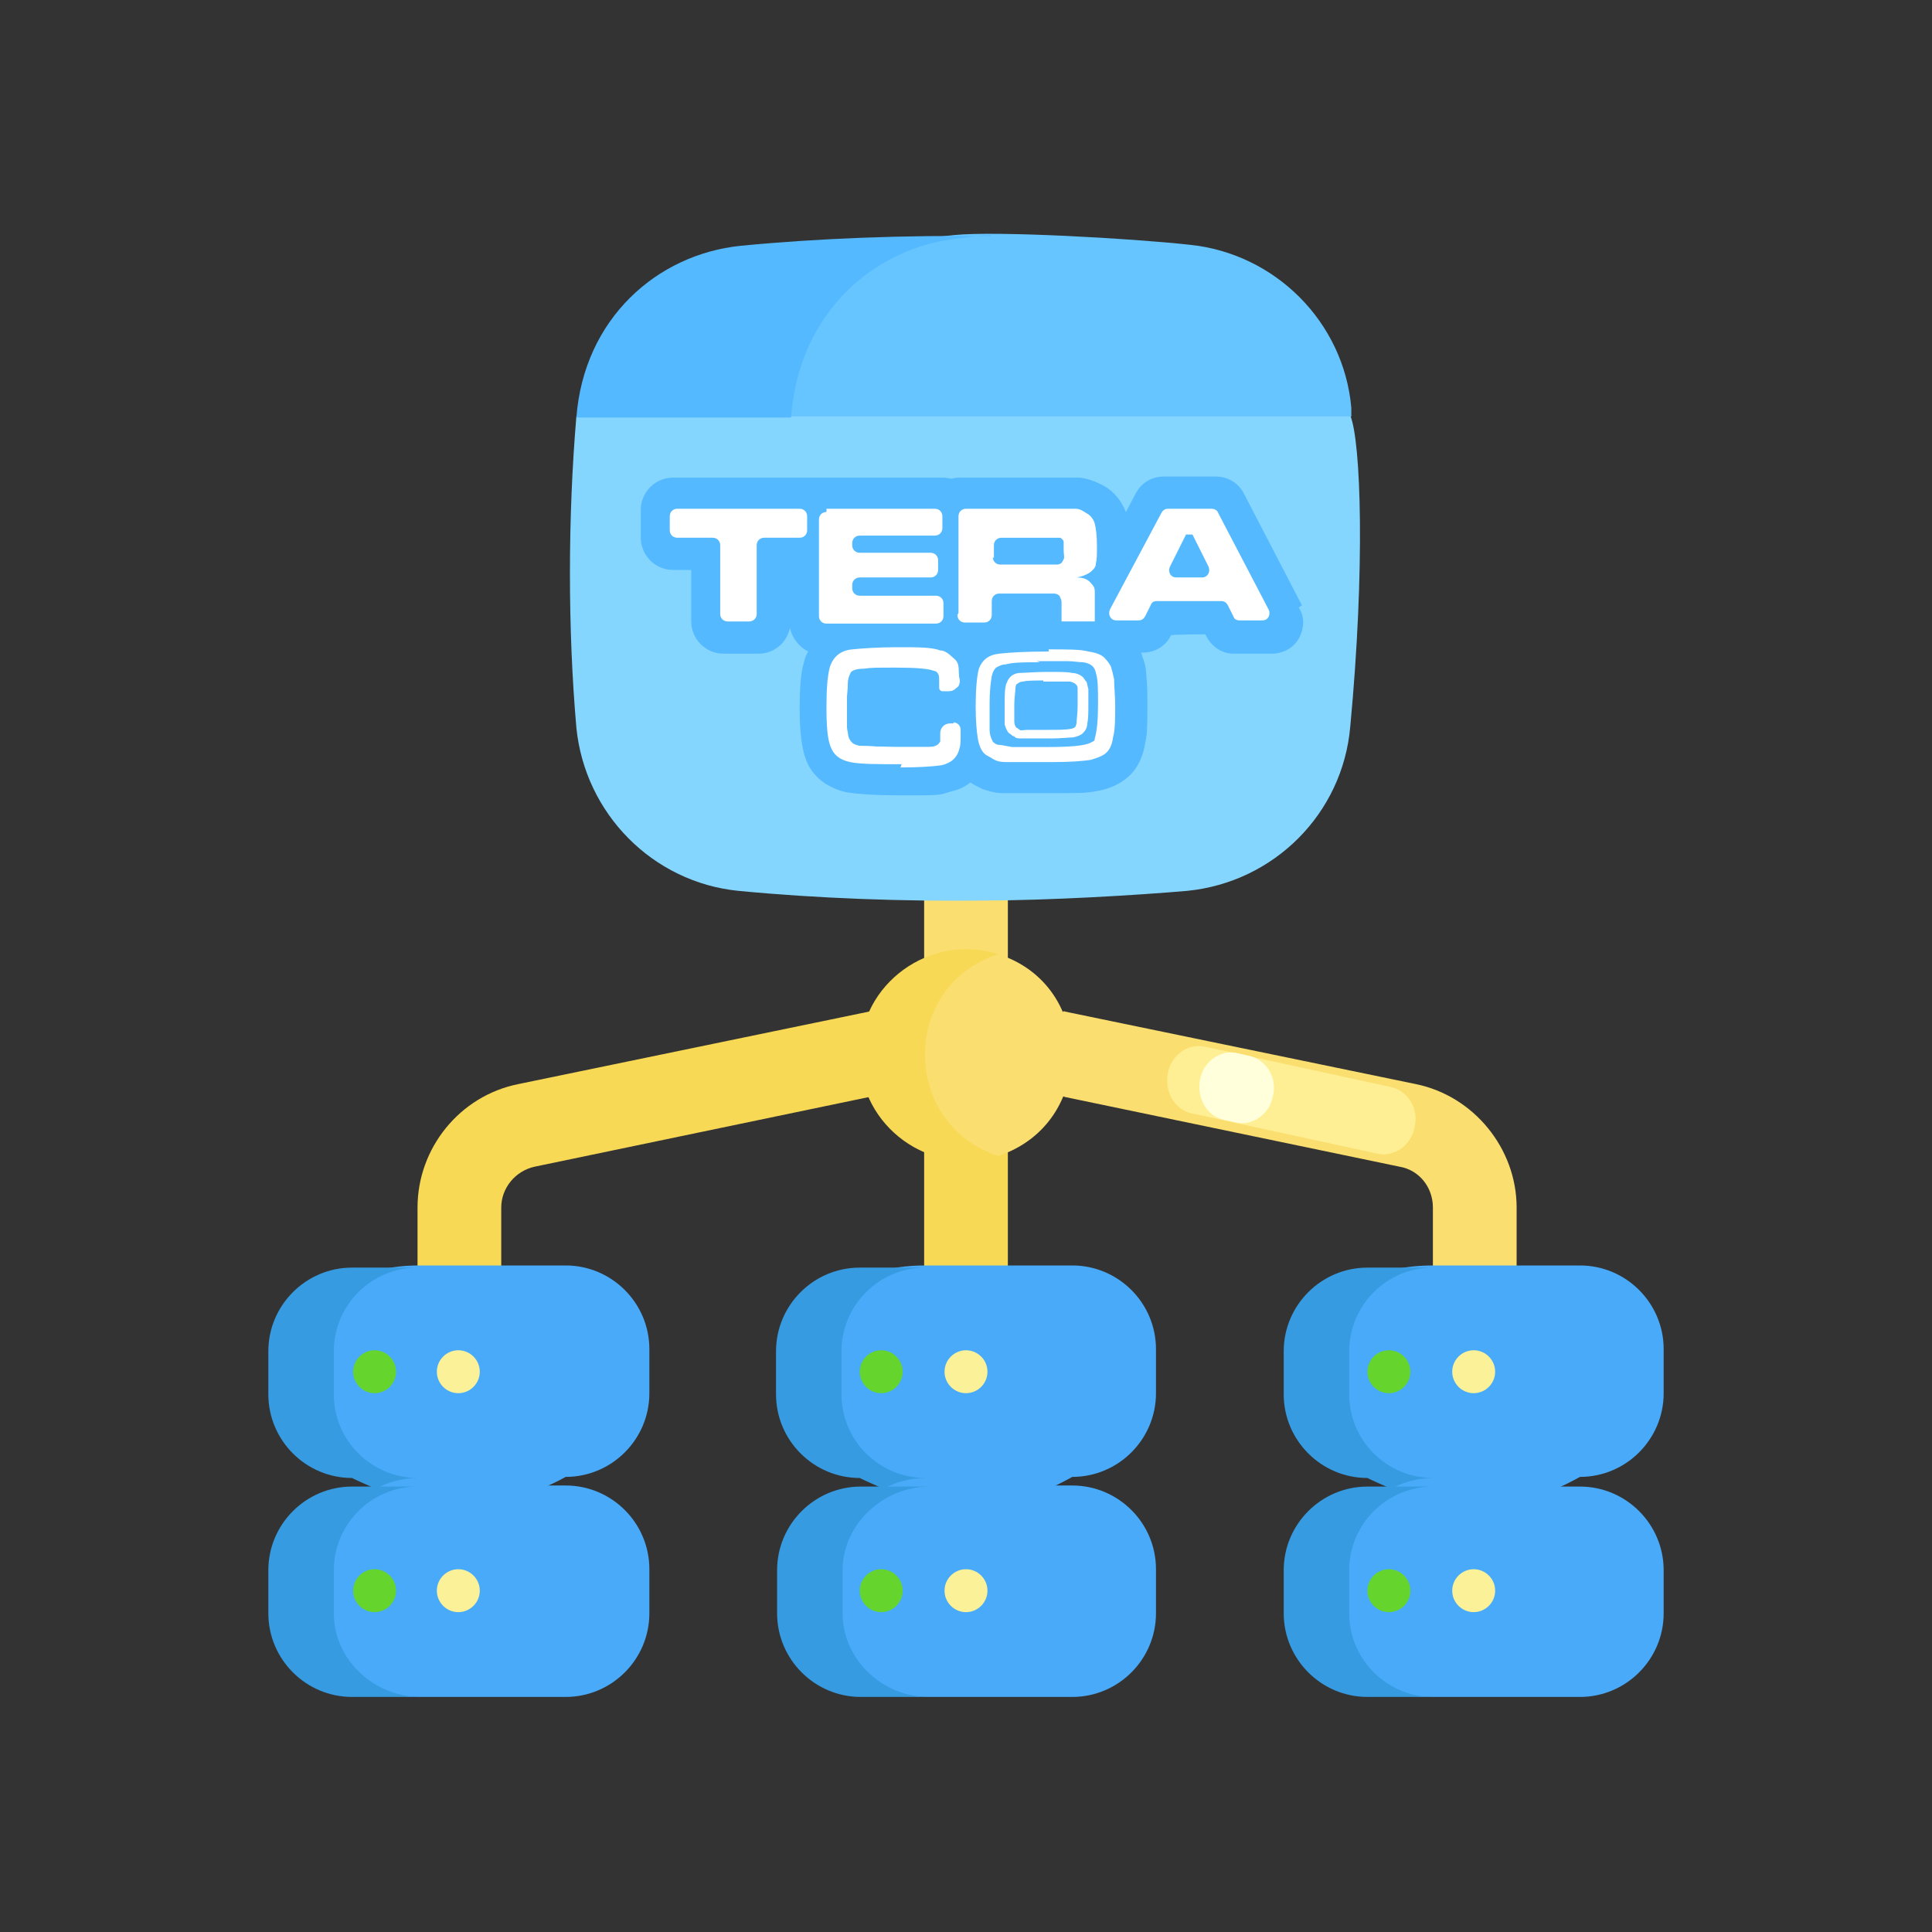 <?xml version="1.0" encoding="UTF-8"?>
<svg id="Layer_1" data-name="Layer 1" xmlns="http://www.w3.org/2000/svg" version="1.1" viewBox="0 0 180 180">
  <rect x="0" y="0" width="180" height="180" fill="#333333" stroke="none"/>
  <defs>
    <style>
      .cls-1 {
        fill: #fade6f;
      }

      .cls-1, .cls-2, .cls-3, .cls-4, .cls-5, .cls-6, .cls-7, .cls-8, .cls-9, .cls-10, .cls-11, .cls-12 {
        stroke-width: 0px;
      }

      .cls-2 {
        fill: #65d52d;
      }

      .cls-3 {
        fill: #ffef94;
      }

      .cls-4 {
        fill: #369be0;
      }

      .cls-5 {
        fill: #ffffdc;
      }

      .cls-6 {
        fill: #66c5ff;
      }

      .cls-7 {
        fill: #f8d955;
      }

      .cls-8 {
        fill: #85d6ff;
      }

      .cls-9 {
        fill: #48aaf9;
      }

      .cls-10 {
        fill: #fbf198;
      }

      .cls-11 {
        fill: #54b9ff;
      }

      .cls-12 {
        fill: #fff;
      }
    </style>
  </defs>
  <g>
    <path class="cls-7" d="M81,102.2l-31.2,6.5c-1.8.4-3.1,2-3.1,3.8v10.7c-2.5,1.5-5.4,1.6-7.8,0v-10.7c0-5.5,3.9-10.4,9.4-11.5l32.9-6.8c4.3,1.1,4.3,7,0,8Z"/>
    <path class="cls-7" d="M86.1,102.2h7.8v20.9h-7.8v-20.9Z"/>
    <path class="cls-1" d="M99,94.2l32.9,6.8c5.4,1.1,9.4,6,9.4,11.5v10.7c-2.1,2.7-5.7,2.4-7.8,0v-10.7c0-1.9-1.3-3.5-3.1-3.8l-31.2-6.5c-4-1.4-3.9-6.5,0-8Z"/>
    <path class="cls-1" d="M86.1,75h7.8v17.9h-7.8v-17.9Z"/>
    <path class="cls-9" d="M60.5,125.8v4c0,4.3-3.5,7.8-7.8,7.8-5.2,2.9-11.7,3.5-17.6,1-9.8-5.7-9.5-20.7,3.9-20.7h13.7c4.3,0,7.8,3.5,7.8,7.8Z"/>
    <path class="cls-4" d="M38.9,137.7c-1.4,0-2.8.4-3.9,1-.9-.4-1.6-.7-2.2-1-4.3,0-7.8-3.5-7.8-7.8v-4c0-4.3,3.5-7.8,7.8-7.8h6.1c-4.3,0-7.8,3.5-7.8,7.8v4c0,4.4,3.6,7.8,7.8,7.8Z"/>
    <path class="cls-2" d="M34.9,129.8c-1.1,0-2-.9-2-2s.9-2,2-2,2,.9,2,2c0,1.1-.9,2-2,2Z"/>
    <path class="cls-10" d="M42.7,129.8c-1.1,0-2-.9-2-2s.9-2,2-2,2,.9,2,2c0,1.1-.9,2-2,2Z"/>
    <path class="cls-1" d="M93,107.7c-11.6-.9-11.6-17.9,0-18.8,9.1,2.9,9.1,15.8,0,18.8Z"/>
    <path class="cls-7" d="M93,107.7c-6.3,2-12.9-2.7-12.9-9.4s6.6-11.4,12.9-9.4c-9.1,2.9-9.1,15.8,0,18.8Z"/>
    <path class="cls-9" d="M60.5,146.3v4c0,4.3-3.5,7.8-7.8,7.8h-13.7c-14.2,0-14.2-19.7,0-19.7h13.7c4.3,0,7.8,3.5,7.8,7.8Z"/>
    <path class="cls-4" d="M39.1,158.1h-6.3c-4.3,0-7.8-3.5-7.8-7.8v-4c0-4.3,3.5-7.8,7.8-7.8h6.1c-4.3,0-7.8,3.5-7.8,7.8v4c0,4.3,3.7,7.8,8.1,7.8Z"/>
    <path class="cls-2" d="M34.9,150.2c-1.1,0-2-.9-2-2s.9-2,2-2,2,.9,2,2c0,1.1-.9,2-2,2Z"/>
    <path class="cls-10" d="M42.7,150.2c-1.1,0-2-.9-2-2s.9-2,2-2,2,.9,2,2c0,1.1-.9,2-2,2Z"/>
    <path class="cls-9" d="M107.7,125.8v4c0,4.3-3.5,7.8-7.8,7.8-22.5,12.6-34.3-19.7-13.7-19.7h13.7c4.3,0,7.8,3.5,7.8,7.8Z"/>
    <path class="cls-4" d="M86.2,137.7c-1.4,0-2.8.4-3.9,1-.9-.4-1.6-.7-2.2-1-4.3,0-7.8-3.5-7.8-7.8v-4c0-4.3,3.5-7.8,7.8-7.8h6.1c-4.3,0-7.8,3.5-7.8,7.8v4c0,4.4,3.6,7.8,7.8,7.8h0Z"/>
    <path class="cls-2" d="M82.1,129.8c-1.1,0-2-.9-2-2s.9-2,2-2,2,.9,2,2c0,1.1-.9,2-2,2h0Z"/>
    <path class="cls-10" d="M90,129.8c-1.1,0-2-.9-2-2s.9-2,2-2,2,.9,2,2c0,1.1-.9,2-2,2h0Z"/>
    <path class="cls-9" d="M107.7,146.3v4c0,4.3-3.5,7.8-7.8,7.8h-13.7c-15.8-.4-12.8-20.2,0-19.7h13.7c4.3,0,7.8,3.5,7.8,7.8Z"/>
    <path class="cls-4" d="M86.4,158.1h-6.2c-4.3,0-7.8-3.5-7.8-7.8v-4c0-4.3,3.5-7.8,7.8-7.8h6.4c-4.3,0-8.1,3.5-8.1,7.8v4c0,4.3,3.7,7.8,8,7.8Z"/>
    <path class="cls-2" d="M82.1,150.2c-1.1,0-2-.9-2-2s.9-2,2-2,2,.9,2,2c0,1.1-.9,2-2,2h0Z"/>
    <path class="cls-10" d="M90,150.2c-1.1,0-2-.9-2-2s.9-2,2-2,2,.9,2,2c0,1.1-.9,2-2,2h0Z"/>
    <path class="cls-9" d="M155,125.8v4c0,4.3-3.5,7.8-7.8,7.8-22.3,12.4-34.4-19.7-13.7-19.7h13.7c4.3,0,7.8,3.5,7.8,7.8Z"/>
    <path class="cls-2" d="M129.4,129.8c-1.1,0-2-.9-2-2s.9-2,2-2,2,.9,2,2c0,1.1-.9,2-2,2h0Z"/>
    <path class="cls-10" d="M137.3,129.8c-1.1,0-2-.9-2-2s.9-2,2-2,2,.9,2,2c0,1.1-.9,2-2,2Z"/>
    <path class="cls-9" d="M155,146.3v4c0,4.3-3.5,7.8-7.8,7.8h-13.7c-7.1,0-10.5-3.5-10.5-7.8v-4c0-4.3,3.8-8.1,10.5-7.8h13.7c4.3,0,7.8,3.5,7.8,7.8Z"/>
    <path class="cls-2" d="M129.4,150.2c-1.1,0-2-.9-2-2s.9-2,2-2,2,.9,2,2c0,1.1-.9,2-2,2h0Z"/>
    <path class="cls-10" d="M137.3,150.2c-1.1,0-2-.9-2-2s.9-2,2-2,2,.9,2,2c0,1.1-.9,2-2,2Z"/>
    <path class="cls-4" d="M133.5,137.7c-1.4,0-2.8.4-3.9,1-.9-.4-1.6-.7-2.2-1-4.3,0-7.8-3.5-7.8-7.8v-4c0-4.3,3.5-7.8,7.8-7.8h6.1c-4.3,0-7.8,3.5-7.8,7.8v4c0,4.4,3.6,7.8,7.8,7.8Z"/>
    <path class="cls-4" d="M133.5,158.1h-6.1c-4.3,0-7.8-3.5-7.8-7.8v-4c0-4.3,3.5-7.8,7.8-7.8h6.1c-4.3,0-7.8,3.5-7.8,7.8v4c0,4.3,3.5,7.8,7.8,7.8h0Z"/>
  </g>
  <g>
    <path class="cls-8" d="M126,38.8c-16-6.9-33.7-9.1-50.9-6.2,0,0,0,0,0,0h0c-9.3,1.5-16.6,4.2-21.4,6.2-.8,9.4-.8,19.9,0,29,.8,8,7.1,14.4,15.1,15.2,7.3.7,15.3,1,23.2.9-.2,0-.3,0-.5,0,6.2,0,14.5-.5,19.1-.9,8.1-.8,14.5-7.2,15.2-15.3,1.4-14.8,1-26.6,0-29Z"/>
    <path class="cls-6" d="M126,38.8h-52.3c-19-4.8,2.1-15.6,15.2-16.9,3.9-.4,16.4.3,21.9.9,8,.8,14.4,7.2,15.1,15.2,0,.3,0,.5,0,.8Z"/>
    <path class="cls-11" d="M92.3,21.9c-1,0-1.9.2-2.9.3-7.9.8-15,6.9-15.7,16.7h-20c.7-9.2,7.5-15.2,15.3-16,7.2-.7,15.3-1,23.3-.9Z"/>
  </g>
  <g>
    <path class="cls-11" d="M121.3,56.4l-5.4-10.4c-.5-1-1.5-1.6-2.6-1.6h-4.9c-1.1,0-2.1.6-2.6,1.6l-.9,1.7c-.4-1-1.1-1.9-2-2.4-.7-.4-1.5-.7-2.3-.8-.3,0-1,0-3.5,0h-7.6c-.3,0-.5,0-.8.1-.2,0-.5-.1-.8-.1h-11.5c-.2,0-.4,0-.6,0-.2,0-.4,0-.6,0h-12.5c-1.6,0-3,1.3-3,3v2.6c0,1.6,1.3,3,3,3h1.7v4.8c0,1.6,1.3,3,3,3h3.3c1.4,0,2.6-1,2.9-2.4.2,1,.9,1.8,1.7,2.2-.2.3-.3.6-.4,1-.3,1-.4,2.4-.4,4.4s.2,3.7.6,4.7c.6,1.6,2,2.6,3.7,3,.6.1,1.9.3,5.3.3s3.4,0,4.3-.3c.8-.2,1.4-.4,2-.9.3.2.7.4,1.1.6.6.2,1.2.4,2,.4.2,0,.7,0,2.1,0,1,0,1.9,0,2.7,0,1.8,0,3,0,3.9-.2,1.3-.2,2.4-.8,3.1-1.5.7-.7,1.2-1.7,1.4-3,.2-.8.2-2,.2-3.4s0-2-.1-2.8c0-.8-.2-1.4-.4-1.9,0,0,0-.2-.1-.3h.2c1.1,0,2.1-.6,2.6-1.6h0c0-.1,3.2-.1,3.2-.1h0c.5,1.1,1.5,1.8,2.6,1.8h3.6c1,0,2-.5,2.5-1.4.5-.9.6-2,0-2.9Z"/>
    <g>
      <g>
        <path class="cls-12" d="M63.3,47.4h11.2c.4,0,.7.3.7.7v1.3c0,.4-.3.7-.7.7h-3.3c-.4,0-.7.3-.7.7v6.4c0,.4-.3.7-.7.7h-2c-.4,0-.7-.3-.7-.7v-6.4c0-.4-.3-.7-.7-.7h-3.3c-.4,0-.7-.3-.7-.7v-1.3c0-.4.3-.7.7-.7Z"/>
        <path class="cls-12" d="M77,47.4h10.1c.4,0,.7.3.7.7v1.1c0,.4-.3.7-.7.7h-7c-.4,0-.7.3-.7.7v.2c0,.4.3.7.7.7h6.6c.4,0,.7.3.7.7v.9c0,.4-.3.7-.7.7h-6.6c-.4,0-.7.3-.7.7v.3c0,.4.3.7.7.7h7.1c.4,0,.7.3.7.7v1.2c0,.4-.3.7-.7.7h-10.2c-.4,0-.7-.3-.7-.7v-9c0-.4.3-.7.7-.7Z"/>
        <path class="cls-12" d="M89.3,57.1v-9c0-.4.3-.7.7-.7h7c1.8,0,2.9,0,3.2,0,.4,0,.7.2,1,.4.4.2.7.6.8,1,.1.4.2,1.1.2,2s0,1.3-.1,1.7c0,.4-.3.6-.5.8-.3.2-.7.4-1.3.5.7,0,1.1.2,1.4.6.2.2.3.4.3.7,0,.3,0,.9,0,1.8v1h-3.1v-.6c0-.6,0-1,0-1.2,0-.2-.1-.4-.2-.6-.1-.1-.3-.2-.5-.2s-.6,0-1.3,0h-3.8c-.4,0-.7.3-.7.7v1.3c0,.4-.3.7-.7.7h-1.8c-.4,0-.7-.3-.7-.7ZM92.5,51.9c0,.4.3.7.7.7h3.8c.8,0,1.2,0,1.4,0,.1,0,.3,0,.4-.1.1,0,.2-.2.3-.4s0-.4,0-.8,0-.6,0-.8c0-.2-.2-.3-.3-.4-.1,0-.2,0-.4,0-.2,0-.6,0-1.3,0h-3.8c-.4,0-.7.3-.7.7v1.2Z"/>
        <path class="cls-12" d="M114.9,57.4l-.5-1c-.1-.2-.3-.4-.6-.4h-6c-.3,0-.5.1-.6.4l-.5,1c-.1.2-.3.4-.6.4h-2.1c-.5,0-.8-.5-.6-1l4.8-9c.1-.2.3-.4.6-.4h4.1c.2,0,.5.1.6.4l4.7,9c.2.4,0,1-.6,1h-2.1c-.3,0-.5-.1-.6-.4ZM112,53.8c.5,0,.8-.5.6-1l-1.5-3h-.6l-1.5,3c-.2.4,0,1,.6,1h2.4Z"/>
      </g>
      <g>
        <path class="cls-12" d="M84,71.2c-2.3,0-3.9,0-4.8-.2-.9-.2-1.5-.6-1.8-1.4-.3-.7-.4-1.9-.4-3.7s.1-2.9.3-3.7c.3-1,1-1.6,2.1-1.7,1-.1,2.4-.2,4.3-.2s3.1,0,3.9.3c.4,0,.8.3,1.1.6.3.3.5.6.6,1,0,.2,0,.6.1,1.2,0,.3,0,.5-.3.7-.2.2-.4.3-.7.3h-.6c-.1,0-.3-.1-.3-.3v-.4c0-.6,0-.8-.1-.9,0-.1-.2-.3-.4-.3-.5-.2-1.6-.3-3.5-.3s-2.4,0-3,.1c-.8,0-1.1.2-1.2.3,0,0-.2.3-.3.8,0,.5-.1,1.2-.1,2.1s0,1,0,1.6c0,.7,0,1.1.1,1.4,0,.3.1.6.3.7.2.1.4.2.8.3.8,0,1.9.1,3.3.1s1,0,1.7,0c.7,0,1.2,0,1.4,0,.4,0,.7-.1.8-.2.1,0,.2-.2.3-.3,0,0,0-.2,0-.8,0-.5.4-.9.9-.9s.5.1.7.3c.2.2.3.4.3.7,0,.6,0,1-.1,1.3-.2.9-.8,1.4-1.7,1.6-.7.1-2,.2-3.8.2Z"/>
        <path class="cls-12" d="M88.8,67.3h0c.4,0,.7.3.7.7,0,.6,0,1-.1,1.2-.2.8-.7,1.2-1.5,1.4-.7.1-1.9.2-3.7.2s-3.9,0-4.7-.2c-.8-.2-1.3-.6-1.6-1.2-.3-.7-.4-1.9-.4-3.6s.1-2.9.3-3.6c.2-.9.9-1.4,1.9-1.5,1-.1,2.4-.2,4.3-.2s3.1,0,3.8.3c.4,0,.7.3,1,.5s.5.5.5.9c0,.2,0,.6.1,1.1s-.3.7-.7.7h-.6c0-.2,0-.3,0-.4,0-.5,0-.8-.1-1.1,0-.2-.3-.4-.6-.5-.5-.2-1.7-.3-3.6-.3s-2.4,0-3.1.1-1.1.2-1.3.4c-.2.2-.3.5-.4,1,0,.5-.1,1.2-.1,2.1s0,1,0,1.6c0,.7,0,1.1.1,1.4,0,.4.2.7.4.9.2.2.5.3.9.3.8,0,1.9.1,3.4.1s1,0,1.7,0,1.2,0,1.4,0c.4,0,.7-.1.9-.2.2-.1.3-.3.4-.5,0-.1,0-.4.1-.9s.3-.6.7-.6Z"/>
        <path class="cls-12" d="M97.7,60.5c1.8,0,3,0,3.7.2.7.1,1.3.3,1.6.7.2.2.4.5.5.7.1.3.2.7.3,1.2,0,.7.1,1.5.1,2.5s0,2.2-.2,2.9c-.1.7-.3,1.1-.6,1.4-.3.3-.8.5-1.5.7-.7.1-1.8.2-3.4.2s-1.6,0-2.6,0c-.9,0-1.6,0-1.9,0-.5,0-.9-.1-1.2-.3s-.6-.3-.8-.5c-.3-.3-.5-.8-.6-1.4-.1-.6-.2-1.6-.2-3s.1-2.8.3-3.5c.3-.8.9-1.3,1.9-1.4.9-.1,2.4-.2,4.6-.2ZM96.9,61.7c-1.4,0-2.5,0-3.2.2-.4,0-.7.2-.9.3-.2.2-.3.4-.4.8-.1.6-.2,1.4-.2,2.5s0,2,0,2.5c0,.5.2.9.3,1.1.1.1.3.3.6.3.2,0,.6.1,1.2.2.9,0,1.9,0,3.1,0,2.2,0,3.6-.1,4.2-.4s.3-.2.4-.4c.2-.7.3-1.7.3-3.2s0-2.3-.2-2.9c-.1-.6-.5-.9-1.2-1-.4,0-.9-.1-1.4-.1-.5,0-1.5,0-2.9,0Z"/>
      </g>
      <path class="cls-12" d="M97.7,62.6c1.1,0,1.8,0,2.2.1.4,0,.8.2,1,.4.1.1.2.3.3.4s.1.4.2.7c0,.4,0,.9,0,1.5s0,1.3-.1,1.7c0,.4-.2.7-.4.9-.2.2-.5.3-.9.4-.4,0-1.1.1-2.1.1s-1,0-1.6,0-.9,0-1.1,0c-.3,0-.6,0-.7-.2-.2,0-.3-.2-.5-.3-.2-.2-.3-.5-.4-.8,0-.4,0-.9,0-1.8s0-1.7.2-2.1c.2-.5.5-.8,1.1-.9.5,0,1.5-.1,2.7-.1ZM97.2,63.4c-.8,0-1.5,0-1.9.1-.2,0-.4.1-.5.2-.1,0-.2.2-.2.5,0,.3-.1.8-.1,1.5s0,1.2,0,1.5c0,.3.1.5.2.6,0,0,.2.1.3.2s.4,0,.7,0c.5,0,1.1,0,1.8,0,1.1,0,1.8,0,2.3-.1s.4-.3.5-.5c0-.4.1-.9.1-1.6s0-1.4,0-1.7c0-.3-.3-.5-.7-.6-.2,0-.5,0-.8,0s-.9,0-1.7,0Z"/>
    </g>
  </g>
  <g>
    <path class="cls-3" d="M129.7,101.3l-17.5-3.8c-1.5-.3-3.1.8-3.4,2.5s.6,3.3,2.1,3.7l17.5,3.8c1.5.3,3.1-.8,3.4-2.5.4-1.7-.6-3.3-2.1-3.7Z"/>
    <path class="cls-5" d="M116.5,98.4l-1.3-.3c-1.5-.3-3.1.8-3.4,2.5s.6,3.3,2.1,3.7l1.3.3c1.5.3,3.1-.8,3.4-2.5.4-1.7-.6-3.3-2.1-3.7Z"/>
  </g>
</svg>